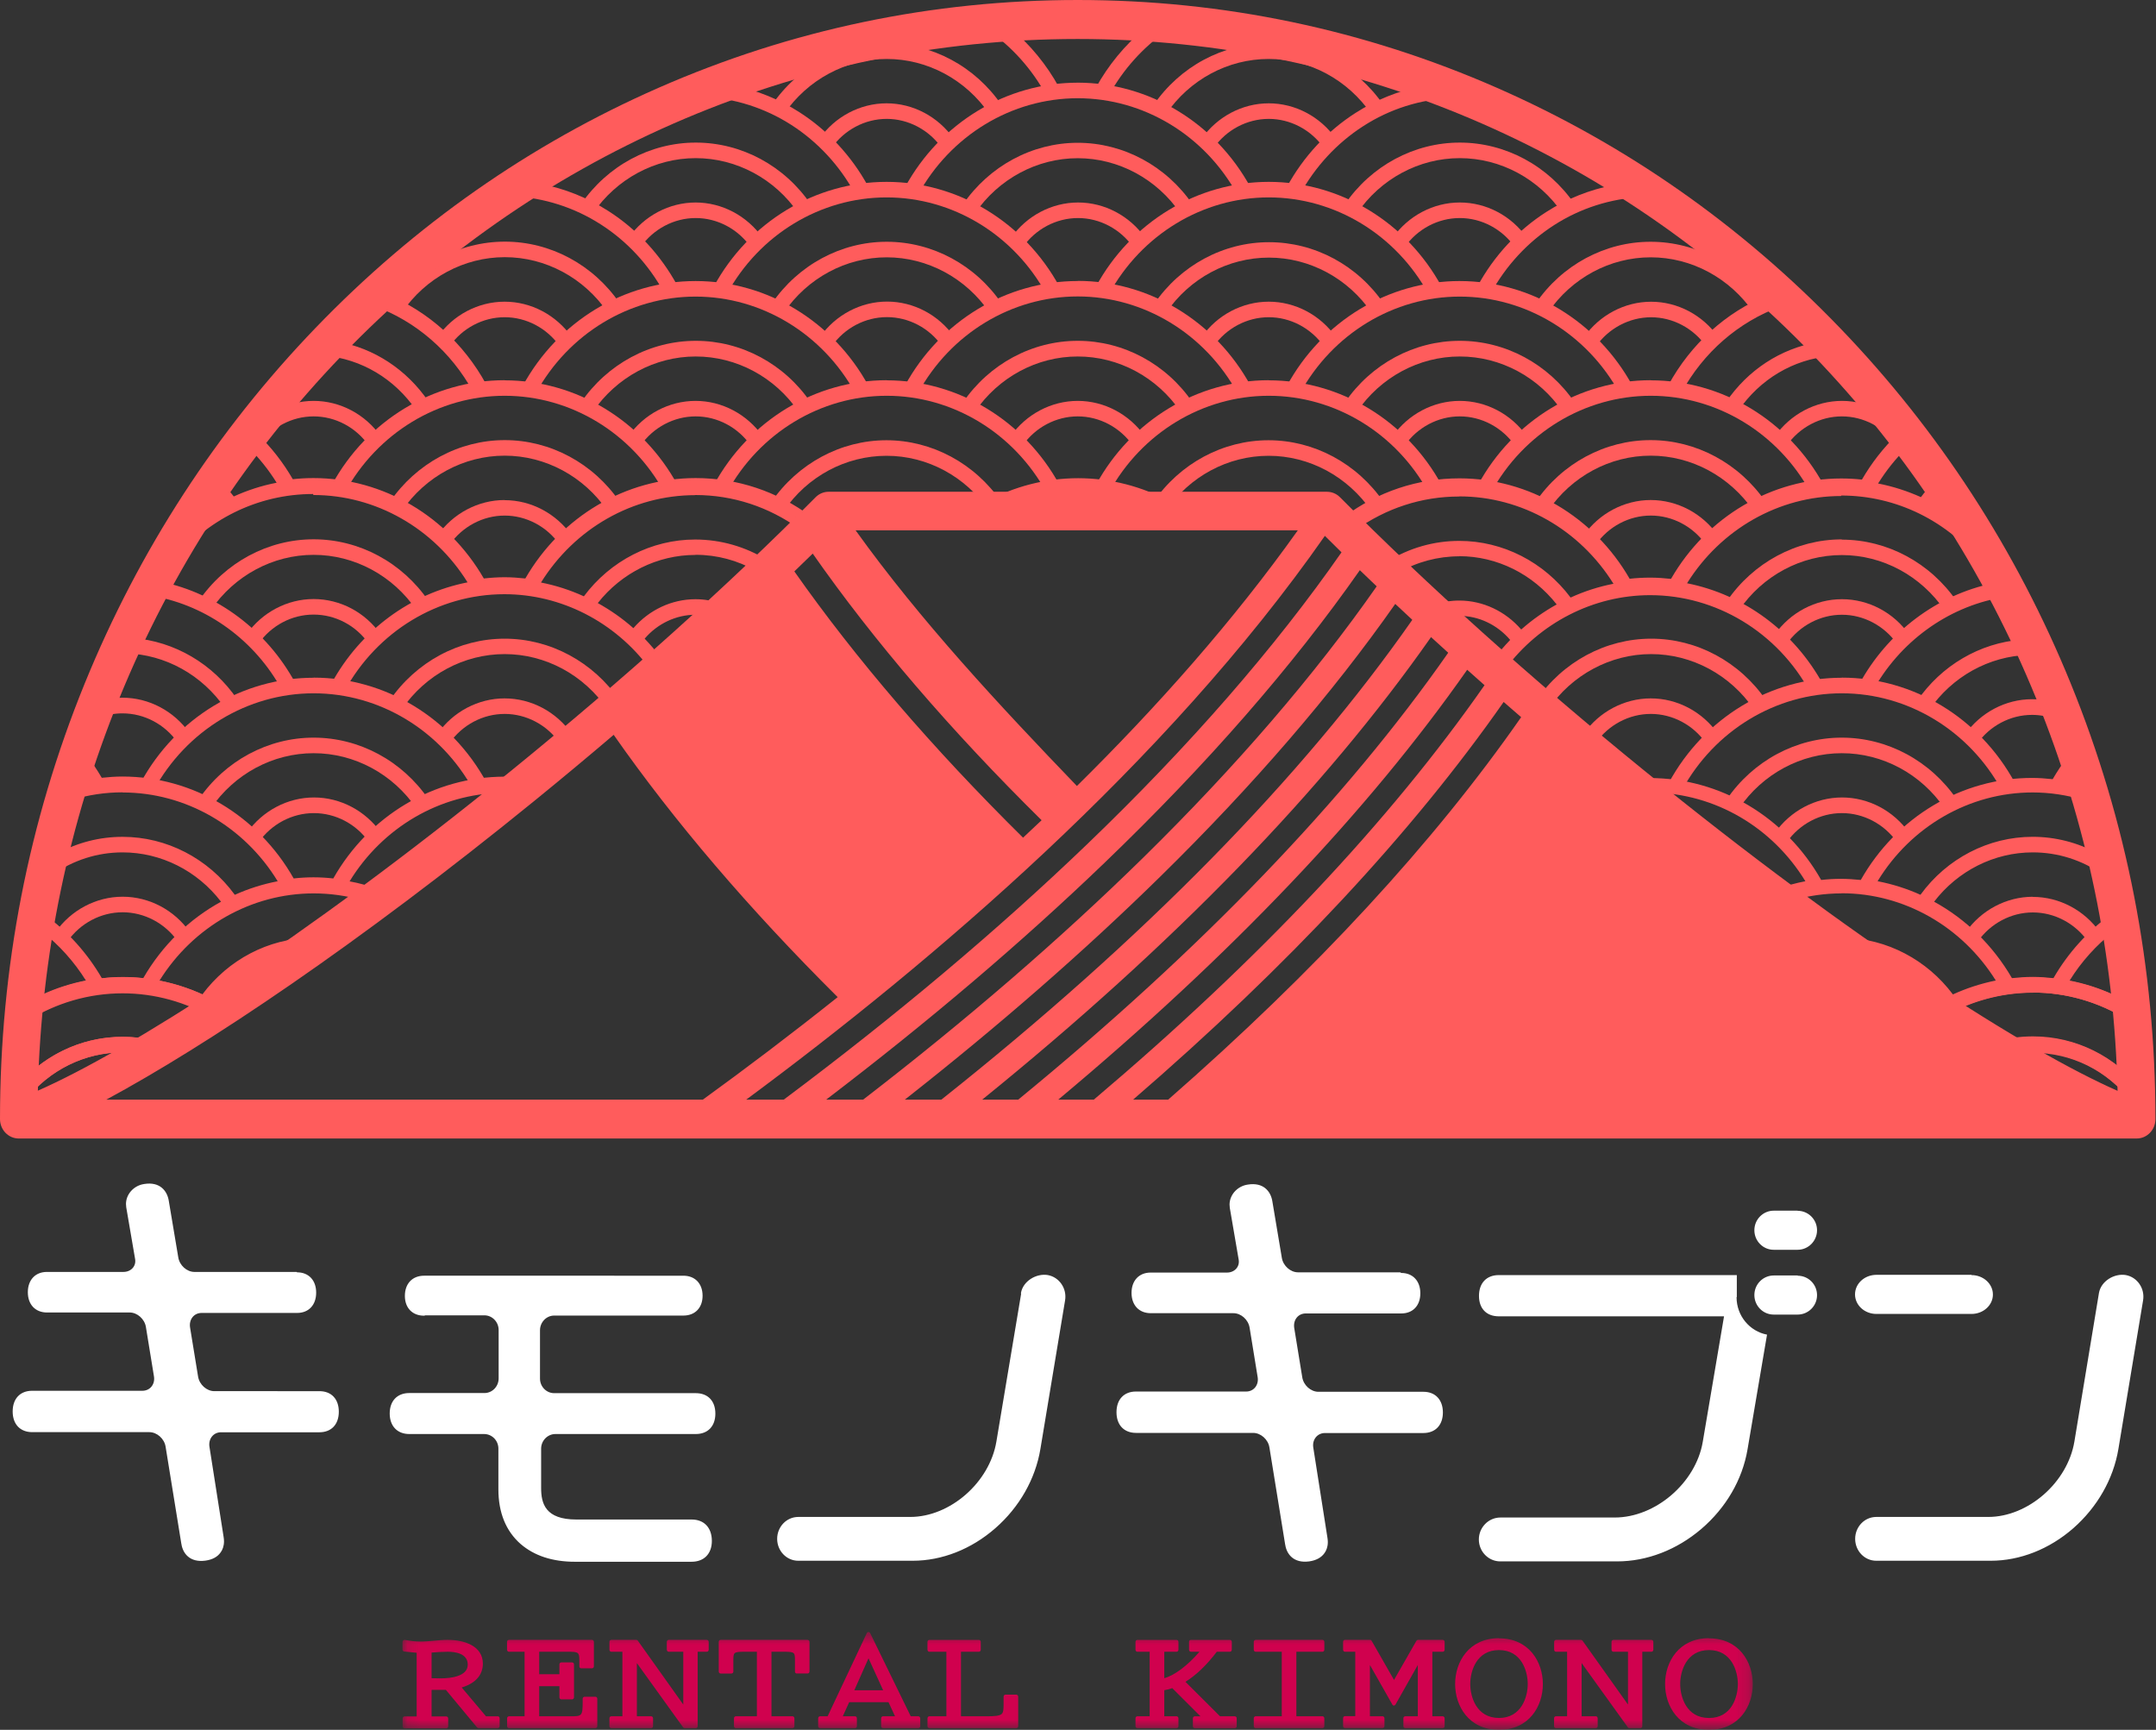 <svg xmlns="http://www.w3.org/2000/svg" width="172" height="138" xmlns:xlink="http://www.w3.org/1999/xlink"><rect width="100%" height="100%" fill="#333333" stroke="none"/><defs><path id="a" d="M.123 8.3h107.71V.496H.123V8.3z"/></defs><g fill="none" fill-rule="evenodd"><g fill="#FF5C5C"><path d="M9.78 79.175c2.2 0 4.374.518 6.345 1.503-1.296.832-2.56 1.62-3.77 2.35-.84-.205-1.705-.314-2.574-.314-2.85 0-5.56 1.116-7.62 3.102.06-1.535.16-3.07.29-4.59 2.23-1.338 4.75-2.05 7.34-2.05m-8.21 1.142l-.25.16-.03.31c-.2 2.19-.32 4.42-.37 6.63l-.04 1.807 1.1-1.405c1.92-2.456 4.76-3.865 7.81-3.865.86 0 1.71.11 2.53.332l.24.064.21-.12c1.56-.93 3.2-1.96 4.9-3.06l.85-.55-.87-.51c-2.38-1.41-5.09-2.16-7.84-2.16-2.9 0-5.74.83-8.21 2.39"/><path d="M9.78 83.954c.313 0 .625.02.935.05C7.26 86.024 4.322 87.52 2.1 88.39l.008-.727c1.916-2.358 4.7-3.71 7.673-3.71M1.05 87.04l-.132.168-.03 2.94.796-.284c2.647-.925 6.475-2.875 11.07-5.64l1.26-.758-1.41-.38c-.92-.247-1.87-.372-2.823-.372-3.4 0-6.58 1.576-8.73 4.326m41.23-25.585l.87.828c2.43-1.985 4.84-4.013 7.17-6.028l-.6-1.054c-3.05 1.25-5.61 3.41-7.43 6.26m79.36-5.2c2.33 2.01 4.74 4.04 7.17 6.03l.87-.83c-1.81-2.85-4.38-5.01-7.43-6.25l-.6 1.06zm40.54 22.92c2.59 0 5.11.71 7.34 2.05.14 1.52.23 3.06.29 4.59-2.06-1.98-4.76-3.1-7.62-3.1-.87 0-1.73.11-2.58.32-1.21-.73-2.47-1.52-3.77-2.35 1.97-.98 4.15-1.5 6.35-1.5m-7.84.92l-.87.52.85.55c1.7 1.1 3.34 2.13 4.89 3.07l.21.13.24-.06c.82-.22 1.67-.33 2.53-.33 3.04 0 5.89 1.41 7.8 3.87l1.1 1.41-.03-1.81c-.04-2.21-.16-4.44-.37-6.63l-.02-.31-.25-.16c-2.47-1.56-5.31-2.38-8.21-2.38-2.75 0-5.46.75-7.84 2.16"/><path d="M168.62 74.315c.232 1.388.438 2.787.603 4.182-.24.266-.465.542-.68.828-1.1-.502-2.252-.868-3.434-1.098.93-1.503 2.13-2.833 3.51-3.912M162.17 68c2 0 3.92.61 5.574 1.76.23 1.048.443 2.122.64 3.202-1.846 1.334-3.412 3.074-4.565 5.072-.55-.06-1.1-.1-1.65-.1-.56 0-1.11.04-1.66.098-1.52-2.622-3.68-4.71-6.21-6.098 1.9-2.474 4.8-3.934 7.86-3.934m4.05-4.18c.41 1.404.79 2.83 1.14 4.26-1.6-.864-3.36-1.323-5.19-1.323-3.52 0-6.84 1.723-8.95 4.625-1.09-.492-2.24-.855-3.42-1.082 2.67-4.384 7.34-7.082 12.37-7.082 1.37 0 2.73.207 4.05.6m-19.29 7.443c4.98 0 9.61 2.65 12.3 6.96-1.18.24-2.33.61-3.42 1.11-2.08-2.77-5.26-4.44-8.65-4.52-1.36-.96-2.75-1.97-4.14-2.99 1.27-.36 2.58-.55 3.9-.55m2.43 5.09c2.08.55 3.97 1.78 5.35 3.53l-.07.03c-1.71-1.11-3.47-2.3-5.28-3.56m16.18-14.74c.08.27.17.53.25.8-.23-.05-.46-.09-.69-.14.14-.22.28-.44.43-.66m-33.63 1.61c4.94.08 9.51 2.75 12.15 7.07-.77.15-1.52.35-2.26.62-3.25-2.42-6.57-5-9.9-7.68m22.97-23.62c.34.5.67 1.01 1 1.52-.48-.34-.98-.65-1.49-.94.16-.19.32-.39.49-.57m-2.76-3.89c.71.94 1.4 1.9 2.06 2.86-.32.34-.62.69-.89 1.06-1.09-.49-2.24-.86-3.42-1.09.64-1.02 1.39-1.97 2.25-2.81m-5.2 3.77c4.42 0 8.55 2.04 11.35 5.6.25.45.51.92.77 1.4-4.47.93-8.41 3.89-10.67 8.04l1.04.61c2.15-3.95 5.96-6.73 10.24-7.5.58 1.1 1.13 2.22 1.66 3.35-3.32.26-6.39 2.05-8.33 4.89l.97.72c1.83-2.67 4.77-4.3 7.92-4.39.54 1.21 1.06 2.43 1.55 3.66-.42-.08-.84-.13-1.27-.13-2.11 0-4.11 1.06-5.36 2.83l.97.74c1.02-1.45 2.66-2.32 4.39-2.32.64 0 1.26.12 1.85.35.37.97.72 1.94 1.05 2.91-.46.6-.88 1.23-1.25 1.87-.55-.06-1.1-.1-1.65-.1-5.61 0-10.82 3.12-13.66 8.14-.52-.05-1.05-.09-1.58-.09s-1.06.03-1.58.09c-2.84-5.02-8.05-8.13-13.66-8.13-.41 0-.83.03-1.26.06-.21-.18-.66-.54-.82-.68-1.79-2.77-4.29-4.88-7.26-6.11l-2.22-1.95c2.77-3.71 7.05-5.91 11.58-5.91 5.27 0 10.16 2.96 12.75 7.73l1.04-.61c-2.32-4.25-6.32-7.17-10.85-8.07 2.69-4.31 7.32-6.96 12.3-6.96m-30.48 9.56c1.56 0 3.04.71 4.07 1.92-.47.49-.91 1-1.32 1.55-1.26-1.12-2.51-2.24-3.73-3.36.32-.06.65-.09.98-.09m0-4.78c3.02 0 5.88 1.43 7.78 3.85-1.01.56-1.96 1.23-2.83 2-1.25-1.45-3.05-2.31-4.94-2.31-.71 0-1.39.12-2.06.35-.94-.87-1.86-1.74-2.77-2.6 1.48-.84 3.13-1.28 4.83-1.28m0-4.78c4.98 0 9.61 2.65 12.3 6.97-1.18.23-2.33.6-3.42 1.1-2.13-2.84-5.41-4.52-8.88-4.52-2.04 0-4.01.57-5.75 1.65-.87-.83-1.73-1.67-2.56-2.49 2.45-1.76 5.3-2.7 8.3-2.7M22.59 76.35c-1.81 1.257-3.578 2.448-5.286 3.56-.02-.01-.042-.02-.062-.032 1.378-1.752 3.263-2.984 5.348-3.527m6.34-4.54c-1.393 1.03-2.78 2.03-4.137 3-3.388.07-6.574 1.74-8.65 4.52-1.096-.5-2.243-.87-3.42-1.1 2.687-4.31 7.322-6.96 12.3-6.96 1.33 0 2.64.19 3.907.55m11.115-8.58c-3.33 2.68-6.65 5.26-9.896 7.68-.74-.26-1.49-.47-2.26-.61 2.64-4.31 7.21-6.99 12.15-7.06M9.78 68c3.06 0 5.955 1.46 7.854 3.935-2.53 1.385-4.69 3.474-6.205 6.096-.55-.06-1.1-.09-1.65-.09-.56 0-1.11.04-1.65.1-1.16-2-2.72-3.74-4.57-5.07.19-1.08.41-2.15.64-3.2C5.85 68.62 7.77 68 9.77 68m-6.43 6.31c1.38 1.08 2.575 2.41 3.512 3.91-1.182.23-2.335.597-3.435 1.1-.214-.287-.44-.563-.68-.83.166-1.394.37-2.794.603-4.18m6.44-11.09c5.025 0 9.697 2.698 12.373 7.083-1.182.227-2.33.59-3.42 1.082-2.12-2.902-5.437-4.626-8.952-4.626-1.82 0-3.59.45-5.18 1.32.35-1.43.73-2.86 1.14-4.27 1.32-.4 2.67-.6 4.05-.6m-3.37-1.6c.15.21.3.43.44.65-.23.04-.46.08-.68.14l.26-.8M55.5 49.04c.33 0 .658.03.98.09-1.218 1.12-2.467 2.24-3.734 3.37-.41-.55-.85-1.06-1.317-1.55 1.02-1.2 2.51-1.91 4.07-1.91m0-4.78c1.69 0 3.35.44 4.82 1.285-.91.866-1.84 1.735-2.78 2.6-.66-.22-1.35-.342-2.06-.342-1.9 0-3.7.86-4.95 2.31-.87-.773-1.83-1.443-2.84-2.002 1.9-2.41 4.76-3.84 7.78-3.84m0-4.78c3 0 5.85.94 8.3 2.7-.84.83-1.69 1.66-2.56 2.49-1.74-1.07-3.71-1.64-5.75-1.64-3.48 0-6.76 1.69-8.88 4.53-1.1-.5-2.24-.87-3.42-1.1 2.69-4.32 7.32-6.97 12.3-6.97M25 39.49c4.98 0 9.613 2.65 12.3 6.967-4.53.89-8.537 3.81-10.855 8.063l1.04.61c2.594-4.766 7.48-7.727 12.75-7.727 4.524 0 8.81 2.2 11.574 5.906l-2.21 1.93c-2.97 1.23-5.48 3.34-7.27 6.11l-.82.67c-.43-.04-.85-.06-1.26-.06-5.61 0-10.82 3.11-13.66 8.12-.53-.06-1.05-.09-1.58-.09s-1.06.03-1.58.09c-2.84-5.02-8.05-8.13-13.66-8.13-.55 0-1.1.04-1.65.1-.38-.65-.8-1.28-1.26-1.87.33-.97.69-1.95 1.05-2.92.6-.23 1.22-.35 1.86-.35 1.73 0 3.37.86 4.4 2.32l.96-.74c-1.25-1.77-3.25-2.83-5.36-2.83-.43 0-.86.04-1.28.12.49-1.23 1.01-2.46 1.55-3.66 3.15.09 6.09 1.72 7.92 4.39l.97-.72c-1.94-2.84-5.01-4.63-8.33-4.89.53-1.12 1.08-2.24 1.66-3.34 4.28.77 8.09 3.54 10.24 7.5l1.04-.61c-2.26-4.15-6.21-7.1-10.67-8.04.26-.48.52-.95.77-1.4 2.79-3.56 6.93-5.6 11.34-5.6m61-37.26c1.75 0 3.52.06 5.29.17-1.55 1.3-2.87 2.9-3.85 4.69l1.04.61c1.12-2.06 2.72-3.84 4.63-5.17 6.92.6 13.73 2.1 20.26 4.44-1.84.38-3.61 1.09-5.21 2.12-2.27 1.45-4.17 3.5-5.48 5.91l1.04.61c1.21-2.23 2.96-4.12 5.06-5.47 2.12-1.37 4.56-2.14 7.07-2.24 4.27 1.69 8.44 3.76 12.39 6.16.18.25.35.51.52.78-1.91.37-3.73 1.09-5.38 2.15-2.27 1.45-4.17 3.5-5.48 5.91l1.04.61c1.21-2.23 2.96-4.12 5.06-5.47 2.1-1.35 4.51-2.12 6.99-2.24 3.53 2.33 6.91 4.96 10.06 7.82-3.35 1.38-6.14 3.9-7.93 7.18l1.04.61c1.75-3.22 4.55-5.65 7.89-6.87.99.92 1.96 1.88 2.91 2.85-2.91.52-5.5 2.21-7.23 4.75l.97.71c1.72-2.52 4.38-4.1 7.32-4.36 1.87 1.99 3.66 4.09 5.34 6.26-1.09 1.06-2.03 2.26-2.8 3.59-.54-.06-1.09-.09-1.65-.09-5.56 0-10.73 3.06-13.58 8.01-.55-.06-1.1-.1-1.65-.1-.55 0-1.1.03-1.65.09-2.85-4.95-8.02-8.01-13.58-8.01-3.33 0-6.5 1.06-9.19 3.06-.38-.39-1.16-1.17-1.16-1.17H103c-.57-.16-1.156-.25-1.75-.25-.593 0-1.18.08-1.75.24h-6.12c-2.26-1.24-4.803-1.89-7.37-1.89s-5.11.65-7.37 1.89H72.5c-.568-.16-1.156-.25-1.75-.25-.592 0-1.18.08-1.75.24h-3.14l-1.167 1.17c-2.694-2-5.86-3.06-9.194-3.06-5.57 0-10.73 3.06-13.59 8.01-.55-.06-1.1-.1-1.66-.1-.56 0-1.11.04-1.65.1-2.86-4.95-8.02-8.01-13.59-8.01-.56 0-1.11.03-1.65.09-.77-1.33-1.71-2.54-2.81-3.6 1.68-2.17 3.47-4.27 5.34-6.26 2.94.27 5.59 1.84 7.31 4.36l.97-.72c-1.74-2.54-4.33-4.23-7.23-4.75.95-.976 1.92-1.93 2.91-2.85 3.34 1.22 6.14 3.642 7.9 6.864l1.04-.61c-1.79-3.28-4.58-5.8-7.93-7.186 3.16-2.86 6.54-5.49 10.07-7.82 2.47.12 4.89.89 6.99 2.24 2.1 1.34 3.85 3.23 5.06 5.46l1.04-.61c-1.32-2.41-3.21-4.46-5.48-5.91-1.65-1.06-3.48-1.79-5.38-2.16.16-.27.34-.53.52-.79 3.96-2.4 8.12-4.476 12.39-6.165 2.5.11 4.94.88 7.07 2.25 2.1 1.35 3.85 3.24 5.06 5.47l1.04-.61c-1.31-2.39-3.21-4.44-5.48-5.89-1.59-1.02-3.36-1.73-5.2-2.11 6.53-2.33 13.34-3.83 20.26-4.43 1.9 1.32 3.5 3.1 4.63 5.17l1.04-.6c-.98-1.8-2.3-3.397-3.84-4.7 1.76-.115 3.54-.173 5.29-.173M19.82 35.7c.86.84 1.61 1.782 2.25 2.81-1.19.23-2.33.6-3.42 1.096-.28-.37-.58-.726-.89-1.06.66-.96 1.35-1.915 2.06-2.854m-2.76 3.89c.17.187.33.38.48.577-.51.285-1.01.6-1.49.942.33-.516.66-1.02 1-1.52M79.18 1.21l-.003-.002-1.95.166s.037.024.038.026c-6.082.65-12.07 1.97-17.852 3.94l.026-.04-1.86.68v.01c-.56.21-1.11.42-1.66.63h-.01l-.11.05c-4.41 1.73-8.72 3.87-12.8 6.36l-.11.07c-.76.47-1.52.95-2.27 1.44h-.01l-1.79 1.17h.04c-3.25 2.25-6.37 4.74-9.29 7.43h-.01l-1.03.96v.01c-1.07 1.02-2.12 2.07-3.14 3.13l-1.1 1.16.02.01c-1.63 1.77-3.2 3.63-4.68 5.54l-.01-.01-.74.97.01.01c-.7.93-1.38 1.87-2.04 2.83l-.01-.01-.7 1.02.01.01c-.64.96-1.27 1.93-1.88 2.91l-.02-.03-.44.76-.22.37c-.32.55-.64 1.09-.94 1.62v.01l-.02.04c-.33.6-.68 1.22-1.02 1.86L11 47.47l.02.007c-.6 1.16-1.18 2.33-1.73 3.515l-.16.35-.415.9h.01C8.11 53.6 7.54 54.99 7 56.38L6.38 58l.02-.01c-.147.39-.28.78-.42 1.17l-.01-.01-.46 1.36v.01c-.26.787-.516 1.57-.75 2.36l-.43 1.44.01-.008c-.45 1.57-.855 3.168-1.215 4.758h-.007l-.4 1.81.02-.01c-.096.47-.186.94-.275 1.41l-.01-.004-.233 1.33.01.007c-.22 1.27-.41 2.55-.57 3.83l-.017-.02-.18 1.575V79c-.07.62-.14 1.246-.192 1.86l-.11 1.236 1.02-.648c2.29-1.44 4.92-2.204 7.6-2.204 2.54 0 5.05.69 7.25 1.993l.31.185.3-.197c2.41-1.57 4.94-3.29 7.53-5.12l1.76-1.246h-.01c1.13-.82 2.27-1.65 3.42-2.5l1.18-.88c3.41-2.56 6.9-5.28 10.38-8.11l.28-.22 1.09-.89h-.02l.04-.06c1.67-2.64 4.05-4.64 6.87-5.78l.09-.04 2.3-2.02v.01l.49-.44.42-.37v-.02c1.48-1.32 2.94-2.63 4.36-3.93l1-.93h-.01c.87-.81 1.73-1.61 2.57-2.41l.91-.86h-.01c.85-.81 1.69-1.63 2.5-2.43h.01l.37-.36.51-.5.68-.68h2.81l.08-.03c.49-.15 1-.23 1.51-.23s1.02.07 1.51.22l.08.02h6.57l.14-.07c2.12-1.19 4.52-1.82 6.95-1.82 2.42 0 4.82.63 6.94 1.82l.13.07h6.57l.08-.03c.49-.15 1-.22 1.51-.22s1.02.07 1.51.22l.08.02h2.81l.68.68.5.5.37.37c.82.81 1.65 1.62 2.5 2.43l.91.87c.84.8 1.7 1.6 2.57 2.41l1 .93c1.42 1.3 2.88 2.62 4.36 3.93l.42.37.49.43c.67.58 2.31 2.02 2.31 2.02l.09.04c2.82 1.15 5.2 3.15 6.87 5.78l.04.06h-.02l1.18.96.19.15c3.49 2.83 6.98 5.55 10.38 8.1l1.17.87c1.15.85 2.29 1.69 3.42 2.5H145l1.757 1.25h.005c2.59 1.83 5.12 3.55 7.526 5.11l.3.19.31-.18c2.2-1.307 4.71-2 7.254-2 2.68 0 5.305.76 7.59 2.2l1.016.64-.114-1.23c-.06-.62-.126-1.243-.195-1.86v-.005l-.18-1.575-.02.02c-.17-1.28-.35-2.56-.57-3.83v-.01l-.24-1.32-.01.01c-.09-.47-.18-.94-.28-1.41l.02.02-.41-1.81c-.36-1.59-.77-3.182-1.22-4.76l.01.006-.43-1.44h-.01c-.24-.79-.49-1.572-.75-2.36l-.46-1.36-.01.01-.42-1.163.02.01-.62-1.61h-.01c-.54-1.39-1.12-2.78-1.73-4.15h.01l-.42-.91-.16-.345h-.01c-.55-1.18-1.13-2.36-1.73-3.52h.01l-.62-1.16c-.34-.64-.69-1.27-1.02-1.86l-.02-.04h-.01c-.37-.65-.76-1.32-1.16-1.99l-.45-.74-.01.01c-.61-.98-1.24-1.956-1.88-2.91h.01l-.7-1.02h-.01c-.66-.95-1.34-1.89-2.04-2.82l-.74-.97h-.01c-1.48-1.91-3.05-3.77-4.68-5.545l.02-.01-1.11-1.17c-1.02-1.067-2.07-2.116-3.14-3.13h.01l-1.04-.957h-.01c-2.92-2.69-6.04-5.18-9.29-7.43h.04l-1.79-1.18c-.75-.49-1.51-.97-2.27-1.436v-.01l-.1-.06c-4.09-2.49-8.39-4.63-12.81-6.37l-.11-.04c-.54-.21-1.1-.42-1.66-.625l-1.85-.676.02.04c-5.78-1.97-11.77-3.29-17.85-3.93l.03-.02-1.95-.17v.01c-2.26-.18-4.55-.28-6.8-.28-2.26 0-4.54.1-6.8.29"/><path d="M9.78 71.537c-2.11 0-4.112 1.06-5.358 2.83l.964.733c1.022-1.453 2.665-2.322 4.395-2.322 1.73 0 3.38.87 4.4 2.322l.97-.73c-1.24-1.774-3.25-2.833-5.36-2.833m9.88-5.08l.97.73c1.02-1.453 2.67-2.32 4.4-2.32s3.38.867 4.4 2.322l.97-.74c-1.25-1.77-3.25-2.83-5.36-2.83-2.11 0-4.11 1.06-5.36 2.83"/><path d="M15.847 63.776l.975.717c1.882-2.76 4.947-4.406 8.198-4.406 3.252 0 6.317 1.647 8.2 4.406l.973-.717c-2.105-3.087-5.534-4.93-9.173-4.93-3.638 0-7.067 1.843-9.173 4.93m24.413-8.062c-2.11 0-4.113 1.058-5.36 2.83l.965.733c1.022-1.454 2.665-2.323 4.395-2.323 1.73 0 3.372.87 4.394 2.323l.965-.732c-1.25-1.773-3.25-2.83-5.36-2.83"/><path d="M31.087 55.864l.975.717c1.882-2.75 4.947-4.4 8.198-4.4 3.25 0 6.316 1.65 8.198 4.41l.975-.71c-2.106-3.08-5.535-4.93-9.173-4.93s-7.067 1.85-9.173 4.93"/><path d="M25.02 54.068c-5.697 0-10.982 3.202-13.79 8.357l1.038.61c2.598-4.766 7.485-7.726 12.752-7.726 5.268 0 10.154 2.96 12.752 7.72l1.04-.61c-2.81-5.16-8.094-8.36-13.792-8.36m-5.36-3.44l.966.73c1.022-1.46 2.664-2.32 4.394-2.32s3.373.86 4.395 2.32l.965-.73c-1.247-1.78-3.25-2.83-5.36-2.83-2.11 0-4.113 1.06-5.36 2.83"/><path d="M15.847 47.953l.975.717c1.882-2.76 4.947-4.407 8.198-4.407 3.252 0 6.317 1.647 8.2 4.407l.973-.717c-2.105-3.087-5.534-4.93-9.173-4.93-3.638 0-7.067 1.843-9.173 4.93m125.73-13.143l.964.73c1.03-1.454 2.67-2.322 4.4-2.322s3.37.868 4.4 2.323l.97-.73c-1.24-1.77-3.25-2.83-5.36-2.83-2.11 0-4.11 1.06-5.36 2.83m-15.24-7.91l.97.73c1.02-1.45 2.67-2.32 4.4-2.32s3.37.87 4.39 2.32l.97-.73c-1.24-1.77-3.25-2.83-5.36-2.83-2.11 0-4.11 1.06-5.36 2.83"/><path d="M122.524 24.217l.975.717c1.88-2.76 4.94-4.406 8.19-4.406 3.25 0 6.31 1.647 8.2 4.406l.97-.717c-2.11-3.087-5.54-4.93-9.18-4.93s-7.07 1.843-9.17 4.93"/><path d="M116.457 22.42c-5.698 0-10.982 3.203-13.792 8.358l1.04.61c2.598-4.766 7.484-7.727 12.752-7.727 5.268 0 10.155 2.97 12.752 7.73l1.03-.61c-2.81-5.15-8.1-8.36-13.79-8.36"/><path d="M107.284 32.128l.974.718c1.883-2.76 4.948-4.407 8.2-4.407 3.25 0 6.314 1.64 8.197 4.4l.975-.72c-2.106-3.09-5.535-4.93-9.173-4.93-3.637 0-7.067 1.84-9.173 4.93m-21.306-9.7c-5.698 0-10.982 3.2-13.79 8.35l1.038.61c2.598-4.77 7.484-7.73 12.752-7.73 5.268 0 10.154 2.97 12.752 7.73l1.04-.61c-2.81-5.15-8.094-8.36-13.792-8.36"/><path d="M76.805 32.128l.975.718c1.882-2.76 4.947-4.407 8.198-4.407 3.252 0 6.316 1.64 8.198 4.4l.975-.72c-2.1-3.09-5.53-4.93-9.17-4.93-3.64 0-7.06 1.84-9.17 4.93m-11.42-5.23l.97.73c1.02-1.46 2.67-2.32 4.4-2.32 1.73 0 3.37.86 4.4 2.32l.97-.73c-1.24-1.77-3.25-2.83-5.36-2.83-2.11 0-4.11 1.06-5.36 2.83"/><path d="M61.565 24.217l.975.717c1.883-2.76 4.948-4.406 8.198-4.406 3.252 0 6.317 1.647 8.2 4.406l.973-.717c-2.1-3.087-5.53-4.93-9.17-4.93-3.64 0-7.06 1.843-9.17 4.93m19.06-5.232l.97.732c1.02-1.454 2.67-2.322 4.4-2.322 1.73 0 3.37.868 4.4 2.322l.97-.73c-1.25-1.774-3.25-2.833-5.36-2.833-2.11 0-4.11 1.06-5.36 2.83"/><path d="M76.805 16.305l.975.716c1.882-2.75 4.947-4.4 8.198-4.4 3.25 0 6.316 1.65 8.198 4.41l.975-.71c-2.1-3.08-5.53-4.93-9.17-4.93-3.64 0-7.06 1.85-9.17 4.93m15.24 7.91l.98.72c1.88-2.76 4.95-4.4 8.2-4.4 3.25 0 6.32 1.65 8.2 4.41l.98-.71c-2.1-3.09-5.53-4.93-9.17-4.93s-7.06 1.84-9.17 4.93"/><path d="M95.858 26.897l.965.73c1.022-1.453 2.665-2.32 4.395-2.32 1.73 0 3.372.867 4.394 2.32l.965-.73c-1.246-1.772-3.25-2.83-5.36-2.83-2.11 0-4.113 1.058-5.36 2.83m20.6-10.743c-2.11 0-4.113 1.06-5.36 2.83l.966.733c1.02-1.455 2.664-2.322 4.394-2.322s3.373.867 4.394 2.322l.97-.73c-1.24-1.774-3.25-2.833-5.36-2.833"/><path d="M107.284 16.304l.974.718c1.883-2.76 4.948-4.406 8.2-4.406 3.25 0 6.315 1.647 8.197 4.406l.975-.717c-2.106-3.087-5.535-4.93-9.173-4.93-3.637 0-7.067 1.843-9.173 4.93"/><path d="M87.426 22.866l1.04.61c2.597-4.766 7.484-7.728 12.752-7.728 5.268 0 10.154 2.962 12.75 7.73l1.04-.612c-2.808-5.155-8.093-8.358-13.79-8.358-5.698 0-10.983 3.203-13.792 8.358m8.432-11.792l.965.73c1.022-1.453 2.665-2.32 4.395-2.32 1.73 0 3.372.867 4.394 2.32l.965-.73c-1.246-1.773-3.25-2.832-5.36-2.832-2.11 0-4.113 1.06-5.36 2.832"/><path d="M92.044 8.393l.975.717c1.88-2.76 4.94-4.406 8.19-4.406 3.25 0 6.31 1.647 8.2 4.406l.97-.717c-2.11-3.087-5.54-4.93-9.18-4.93s-7.07 1.843-9.18 4.93"/><path d="M85.978 6.596c-5.698 0-10.982 3.203-13.79 8.358l1.038.61c2.598-4.766 7.484-7.727 12.752-7.727 5.268 0 10.154 2.96 12.752 7.728l1.04-.61c-2.81-5.156-8.094-8.36-13.792-8.36"/><path d="M70.74 3.463c-3.64 0-7.07 1.843-9.174 4.93l.974.717c1.883-2.76 4.947-4.406 8.2-4.406 3.25 0 6.315 1.647 8.197 4.406l.975-.717c-2.106-3.087-5.535-4.93-9.173-4.93"/><path d="M65.38 11.074l.964.73c1.022-1.453 2.665-2.32 4.395-2.32 1.72 0 3.37.867 4.39 2.32l.96-.73c-1.25-1.774-3.25-2.832-5.36-2.832-2.11 0-4.12 1.06-5.36 2.832m-8.43 11.792l1.04.61c2.59-4.766 7.48-7.728 12.75-7.728s10.15 2.962 12.75 7.73l1.04-.612c-2.81-5.155-8.1-8.358-13.79-8.358-5.7 0-10.99 3.203-13.79 8.358"/><path d="M46.326 16.304l.975.718c1.89-2.76 4.95-4.406 8.2-4.406 3.25 0 6.32 1.647 8.2 4.406l.98-.717c-2.1-3.087-5.53-4.93-9.17-4.93-3.64 0-7.06 1.843-9.17 4.93"/><path d="M55.5 16.154c-2.11 0-4.114 1.06-5.36 2.83l.965.733c1.022-1.455 2.665-2.322 4.394-2.322 1.73 0 3.37.867 4.39 2.322l.96-.73c-1.25-1.774-3.25-2.833-5.36-2.833M41.7 30.778l1.04.61c2.598-4.766 7.484-7.727 12.75-7.727 5.27 0 10.156 2.97 12.754 7.73l1.04-.61c-2.81-5.15-8.093-8.36-13.79-8.36-5.698 0-10.983 3.21-13.79 8.36"/><path d="M46.326 32.128l.975.718c1.89-2.76 4.95-4.407 8.2-4.407 3.25 0 6.32 1.64 8.2 4.4l.98-.72c-2.1-3.09-5.53-4.93-9.17-4.93-3.64 0-7.06 1.84-9.17 4.93M31.1 24.21l.974.712c1.884-2.76 4.95-4.406 8.2-4.406 3.25 0 6.317 1.647 8.2 4.406l.973-.715c-2.104-3.087-5.533-4.93-9.17-4.93-3.64 0-7.068 1.843-9.173 4.93"/><path d="M34.9 26.897l.965.73c1.022-1.453 2.665-2.32 4.395-2.32 1.73 0 3.372.867 4.394 2.32l.965-.73c-1.25-1.772-3.25-2.83-5.36-2.83-2.11 0-4.12 1.058-5.36 2.83M19.66 34.81l.966.73c1.022-1.454 2.664-2.322 4.394-2.322s3.373.868 4.395 2.323l.965-.73c-1.247-1.77-3.25-2.83-5.36-2.83-2.11 0-4.113 1.06-5.36 2.83m20.6 5.08c-2.11 0-4.113 1.06-5.36 2.83l.965.74c1.022-1.46 2.665-2.33 4.395-2.33 1.73 0 3.372.87 4.394 2.33l.965-.73c-1.25-1.77-3.25-2.83-5.36-2.83"/><path d="M31.087 40.04l.974.717c1.89-2.76 4.95-4.406 8.2-4.406 3.25 0 6.32 1.65 8.2 4.41l.98-.72c-2.1-3.08-5.53-4.93-9.17-4.93-3.64 0-7.06 1.85-9.17 4.93"/><path d="M40.26 30.332c-5.698 0-10.983 3.203-13.792 8.358l1.04.61c2.598-4.766 7.484-7.727 12.752-7.727 5.268 0 10.154 2.96 12.752 7.728l1.04-.61c-2.81-5.15-8.095-8.35-13.792-8.35"/><path d="M50.14 34.81l.964.73c1.022-1.454 2.665-2.322 4.395-2.322 1.73 0 3.37.868 4.39 2.323l.96-.73c-1.25-1.77-3.25-2.83-5.36-2.83-2.11 0-4.12 1.06-5.36 2.83m11.43 5.23l.97.72c1.88-2.76 4.94-4.4 8.2-4.4 3.25 0 6.31 1.65 8.19 4.41l.97-.72c-2.11-3.08-5.54-4.93-9.17-4.93-3.64 0-7.07 1.85-9.18 4.93"/><path d="M70.74 30.332c-5.7 0-10.984 3.203-13.793 8.358l1.04.61c2.598-4.766 7.483-7.727 12.752-7.727 5.26 0 10.15 2.96 12.75 7.728l1.04-.61c-2.81-5.15-8.1-8.35-13.79-8.35"/><path d="M80.62 34.81l.964.73c1.02-1.454 2.665-2.322 4.394-2.322 1.73 0 3.372.868 4.395 2.323l.965-.73c-1.247-1.77-3.25-2.83-5.36-2.83-2.11 0-4.113 1.06-5.36 2.83m11.427 5.23l.974.72c1.88-2.76 4.94-4.4 8.19-4.4 3.25 0 6.31 1.65 8.2 4.41l.97-.72c-2.11-3.08-5.54-4.93-9.18-4.93s-7.07 1.85-9.18 4.93"/><path d="M101.218 30.332c-5.698 0-10.982 3.203-13.792 8.358l1.04.61c2.598-4.766 7.484-7.727 12.752-7.727 5.268 0 10.154 2.96 12.75 7.728l1.04-.61c-2.808-5.15-8.093-8.35-13.79-8.35"/><path d="M111.097 34.81l.965.73c1.022-1.454 2.665-2.322 4.395-2.322 1.73 0 3.372.868 4.395 2.323l.965-.73c-1.247-1.77-3.25-2.83-5.36-2.83-2.11 0-4.114 1.06-5.36 2.83"/><path d="M131.696 30.332c-5.697 0-10.982 3.203-13.79 8.358l1.04.61c2.596-4.766 7.483-7.727 12.75-7.727 5.268 0 10.155 2.96 12.752 7.728l1.04-.61c-2.81-5.15-8.095-8.35-13.792-8.35"/><path d="M122.524 40.04l.975.717c1.88-2.76 4.94-4.406 8.19-4.406s6.31 1.65 8.2 4.41l.97-.72c-2.11-3.08-5.54-4.93-9.18-4.93s-7.07 1.85-9.17 4.93"/><path d="M131.696 39.89c-2.11 0-4.113 1.058-5.36 2.83l.966.733c1.022-1.455 2.664-2.323 4.394-2.323s3.372.868 4.394 2.323l.966-.732c-1.247-1.77-3.25-2.83-5.36-2.83m30.48 31.65c-2.11 0-4.114 1.06-5.36 2.83l.964.74c1.022-1.45 2.666-2.32 4.395-2.32 1.73 0 3.372.87 4.395 2.32l.964-.73c-1.245-1.77-3.25-2.83-5.36-2.83m-15.238-28.52c-3.64 0-7.068 1.85-9.173 4.93l.974.72c1.883-2.76 4.947-4.4 8.2-4.4 3.25 0 6.315 1.65 8.197 4.41l.975-.71c-2.11-3.08-5.54-4.93-9.18-4.93"/><path d="M146.936 47.802c-2.11 0-4.113 1.058-5.36 2.83l.965.732c1.03-1.454 2.67-2.322 4.4-2.322s3.37.868 4.4 2.322l.97-.73c-1.24-1.774-3.25-2.832-5.36-2.832m-24.41 8.062l.98.717c1.88-2.75 4.95-4.4 8.2-4.4 3.25 0 6.32 1.65 8.2 4.41l.98-.71c-2.1-3.08-5.53-4.93-9.17-4.93s-7.07 1.85-9.17 4.93"/><path d="M131.696 55.714c-2.11 0-4.113 1.058-5.36 2.83l.966.733c1.022-1.454 2.664-2.323 4.394-2.323s3.372.87 4.394 2.323l.966-.732c-1.247-1.773-3.25-2.83-5.36-2.83m9.88 10.742l.965.73c1.03-1.453 2.67-2.32 4.4-2.32s3.37.867 4.4 2.322l.97-.74c-1.24-1.77-3.25-2.83-5.36-2.83-2.11 0-4.11 1.06-5.36 2.83"/><path d="M137.763 63.776l.974.717c1.883-2.76 4.947-4.406 8.2-4.406 3.25 0 6.315 1.647 8.197 4.406l.975-.717c-2.11-3.087-5.54-4.93-9.18-4.93-3.64 0-7.07 1.843-9.18 4.93"/><path d="M146.935 54.068c-5.697 0-10.982 3.202-13.79 8.357l1.038.61c2.6-4.766 7.485-7.726 12.752-7.726 5.268 0 10.155 2.96 12.752 7.72l1.04-.61c-2.81-5.16-8.094-8.36-13.792-8.36m15.24 29.88c2.974 0 5.758 1.35 7.673 3.71 0 .15.003.36.008.72-2.223-.87-5.16-2.37-8.615-4.39.32-.03.63-.05.94-.05m-2.82-.87l-1.41.38 1.26.76c4.6 2.76 8.42 4.71 11.07 5.64l.8.28-.03-2.95-.13-.16c-2.14-2.75-5.33-4.33-8.73-4.33-.95 0-1.9.12-2.82.37M85.99 39.47c1.432 0 2.857.224 4.223.65h-8.45c1.365-.426 2.79-.65 4.223-.65m-7.513.725l-2.08 1.17h19.18L93.49 40.2c-2.3-1.287-4.898-1.967-7.518-1.967s-5.218.68-7.512 1.965m-9.57-.052l.165 1.217h3.356l.17-1.216c-.6-.177-1.22-.27-1.84-.27-.63 0-1.25.093-1.85.27m30.48 0l.17 1.216h3.36l.17-1.215c-.6-.176-1.22-.27-1.84-.27-.62 0-1.24.094-1.84.27"/><path d="M9.508 55.733c4.18-10.262 10.164-19.478 17.786-27.392 7.622-7.91 16.498-14.12 26.38-18.46 10.23-4.49 21.1-6.77 32.304-6.77s22.073 2.28 32.304 6.77c9.882 4.34 18.757 10.56 26.38 18.47 7.622 7.92 13.606 17.13 17.786 27.39 4.044 9.93 6.22 20.44 6.487 31.28-7.21-3.17-20.962-11.88-37.825-25.6-8.89-7.23-17.264-14.75-24.216-21.76-.28-.28-.65-.43-1.04-.43H66.1c-.387 0-.76.16-1.038.44-6.952 7.01-15.326 14.53-24.216 21.76C23.983 75.13 10.23 83.83 3.02 87.01c.268-10.83 2.443-21.34 6.488-31.27zm80.887 31.992C102.75 77.063 112.68 66.41 119.957 56c.463.405.93.81 1.397 1.213-6.947 9.983-16.41 20.237-28.16 30.512h-2.8zm-5.97 0c13.775-11.51 24.733-23.027 32.623-34.293.458.41.92.82 1.384 1.23-7.548 10.826-18.024 21.937-31.17 33.063h-2.837zm-6.068 0c15.27-12.363 27.3-24.757 35.807-36.9.454.416.912.83 1.372 1.248-8.16 11.688-19.688 23.67-34.305 35.652h-2.87zm-6.173 0c7.484-5.878 14.333-11.857 20.396-17.81 7.44-7.304 13.732-14.61 18.73-21.737.45.422.902.845 1.36 1.27-8.778 12.57-21.405 25.436-37.57 38.277h-2.916zm-6.276 0C74.05 81.522 81.5 75.188 88.088 68.86c8.18-7.858 15.033-15.712 20.397-23.373.444.43.892.86 1.344 1.29-4.95 7.084-11.21 14.355-18.62 21.637-6.58 6.457-14.09 12.95-22.35 19.31H65.9zm-6.378 0c14.73-10.896 33.464-26.803 46.165-44.977.437.436.88.874 1.327 1.314-5.31 7.616-12.127 15.442-20.286 23.28-7.124 6.843-15.265 13.696-24.212 20.383H59.53zm44.007-45.418C98.4 49.532 92.307 56.39 85.913 62.704c-6.24-6.49-12.488-13.195-17.656-20.397h35.28zM64.834 44.16c4.87 6.968 11 14.11 18.262 21.274-.493.468-.985.933-1.48 1.393-7.23-7.144-13.353-14.274-18.245-21.243.5-.477.99-.952 1.47-1.425zM8.48 87.724c7.967-4.295 20.05-12.362 34.208-23.88 2.124-1.728 4.217-3.472 6.27-5.222 4.81 6.88 10.79 13.883 17.87 20.926-3.75 2.99-7.378 5.727-10.754 8.175H8.48zm156.718-33.2c-4.33-10.63-10.53-20.18-18.425-28.377-7.895-8.198-17.09-14.635-27.328-19.132C108.845 2.36 97.585 0 85.978 0 74.372 0 63.112 2.36 52.51 7.016 42.273 11.513 33.08 17.95 25.184 26.148 17.288 34.346 11.09 43.894 6.758 54.525 2.273 65.532 0 77.225 0 89.275c0 .856.668 1.55 1.494 1.55h168.968c.825 0 1.493-.694 1.493-1.55 0-12.05-2.273-23.743-6.757-34.75z"/></g><g transform="translate(32 129.7)"><mask id="b" fill="#fff"><use xlink:href="#a"/></mask><path fill="#D0014E" d="M104.333 7.353c-1.81 0-2.292-1.703-2.292-2.71 0-1.005.49-2.707 2.3-2.707 1.81 0 2.3 1.702 2.3 2.708 0 1.006-.48 2.71-2.29 2.71zm0-6.365c-2.403 0-3.498 1.895-3.498 3.656 0 1.76 1.095 3.657 3.498 3.657 2.405 0 3.5-1.89 3.5-3.65S106.738 1 104.333 1zm-4.563.134h-3.057c-.082 0-.15.072-.15.16v.628c0 .09.068.16.15.16h1.163v4.212L94.25 1.186c-.028-.04-.072-.064-.118-.064h-1.996c-.083 0-.15.072-.15.16v.628c0 .09.067.16.15.16h.883v5.148h-.89c-.09 0-.15.073-.15.16v.628c0 .09.06.16.15.16h3.18c.08 0 .15-.07.15-.16V7.38c0-.09-.07-.162-.15-.162h-1.13V2.974l3.69 5.13c.02.04.07.062.11.062h.89c.08 0 .15-.07.15-.16V2.07h.73c.08 0 .15-.07.15-.16v-.627c0-.09-.07-.16-.15-.16zm-12.184 6.23c-1.81 0-2.293-1.702-2.293-2.708 0-1.006.483-2.708 2.293-2.708s2.293 1.702 2.293 2.708c0 1.006-.49 2.71-2.3 2.71zm0-6.364c-2.405 0-3.5 1.895-3.5 3.656 0 1.76 1.095 3.657 3.5 3.657 2.404 0 3.5-1.89 3.5-3.65S89.99 1 87.586 1zm-4.466.134h-1.997c-.05 0-.1.03-.127.077l-1.784 3.12-1.785-3.12c-.027-.05-.075-.08-.128-.08h-2c-.09 0-.15.07-.15.16v.63c0 .09.06.16.15.16h.82v5.14h-.82c-.09 0-.15.07-.15.16V8c0 .09.06.16.15.16h3c.08 0 .15-.07.15-.16v-.62c0-.09-.07-.162-.15-.162h-1.01v-4.09l1.79 3.156c.02.05.07.078.12.078.05 0 .1-.03.13-.078l1.78-3.156v4.09h-1c-.09 0-.15.073-.15.16v.628c0 .09.06.16.15.16h2.99c.08 0 .15-.07.15-.16V7.38c0-.09-.07-.162-.15-.162h-.83V2.07h.83c.08 0 .15-.07.15-.16v-.627c0-.09-.07-.16-.15-.16zm-9.617 0h-5.33c-.084 0-.15.072-.15.16v.628c0 .09.066.16.15.16h2.083v5.148h-2.084c-.083 0-.15.073-.15.16v.628c0 .09.067.16.15.16h5.33c.084 0 .15-.07.15-.16V7.38c0-.09-.066-.162-.15-.162H71.42V2.07h2.083c.083 0 .15-.07.15-.16v-.627c0-.09-.067-.16-.15-.16zM66.51 7.218h-1.18L62.572 4.47c.876-.552 1.677-1.32 2.502-2.4h1.046c.083 0 .15-.07.15-.16v-.627c0-.09-.067-.16-.15-.16h-3.112c-.083 0-.15.07-.15.16v.627c0 .09.067.16.15.16h.682c-.925 1.088-2.02 1.91-2.807 2.105V2.07h.98c.083 0 .15-.07.15-.16v-.627c0-.09-.067-.16-.15-.16h-3.126c-.083 0-.15.07-.15.16v.627c0 .09.067.16.15.16h.98v5.148h-.98c-.083 0-.15.073-.15.16v.628c0 .09.067.16.15.16h3.126c.083 0 .15-.07.15-.16V7.38c0-.09-.067-.162-.15-.162h-.98v-2.08c.23-.036.444-.09.635-.167.108.11 1.823 1.82 2.255 2.25h-.458c-.082 0-.15.08-.15.16v.63c0 .09.068.16.15.16h3.196c.09 0 .15-.07.15-.16v-.63c0-.09-.06-.16-.15-.16zM49.08 5.492h-.866c-.083 0-.15.072-.15.16v.494c0 .455-.007.734-.134.87-.156.17-.58.202-1.21.202h-2.055V2.07h1.427c.083 0 .15-.07.15-.16v-.627c0-.09-.067-.16-.15-.16h-3.95c-.082 0-.15.07-.15.16v.627c0 .09.068.16.15.16H43.5v5.148h-1.357c-.083 0-.15.073-.15.16v.628c0 .09.067.16.15.16h6.936c.08 0 .15-.07.15-.16V5.653c0-.09-.07-.16-.15-.16zm-12.926-.347l1.134-2.553 1.168 2.553h-2.302zm5.11 2.073h-.608L37.418.58c-.026-.053-.077-.085-.134-.085-.056 0-.107.034-.132.087l-3.127 6.636h-.605c-.083 0-.15.073-.15.16v.628c0 .09.067.16.15.16h2.79c.083 0 .15-.07.15-.16V7.38c0-.09-.067-.162-.15-.162h-.974l.51-1.125h3.136l.52 1.125h-.958c-.082 0-.15.073-.15.16v.628c0 .09.068.16.15.16h2.82c.082 0 .15-.07.15-.16V7.38c0-.09-.068-.162-.15-.162zm-8.82-6.096H25.49c-.082 0-.15.072-.15.16v2.365c0 .088.068.16.15.16h.865c.083 0 .15-.072.15-.16v-.85c0-.672 0-.727.897-.727h.98v5.148h-1.678c-.082 0-.15.073-.15.16v.628c0 .09.068.16.15.16h4.522c.083 0 .15-.07.15-.16V7.38c0-.09-.067-.162-.15-.162h-1.68V2.07h.983c.89 0 .89.055.89.726v.85c0 .09.06.16.15.16h.86c.08 0 .15-.07.15-.16V1.284c0-.09-.07-.16-.15-.16zm-8.04 0h-3.057c-.083 0-.15.072-.15.16v.628c0 .09.067.16.15.16h1.163v4.212l-3.626-5.096c-.028-.04-.073-.064-.12-.064H16.77c-.083 0-.15.072-.15.16v.628c0 .09.067.16.15.16h.883v5.148h-.884c-.09 0-.15.073-.15.16v.628c0 .09.06.16.15.16h3.18c.08 0 .15-.07.15-.16V7.38c0-.09-.07-.162-.15-.162h-1.14V2.974l3.69 5.13c.03.04.07.062.12.062h.89c.08 0 .15-.07.15-.16V2.07h.73c.08 0 .15-.07.15-.16v-.627c0-.09-.07-.16-.15-.16zM15.5 5.662h-.866c-.083 0-.15.07-.15.158v.214c0 1.184-.057 1.184-1.008 1.184h-2.46V4.816h1.612v.893c0 .08.067.16.15.16h.865c.082 0 .15-.08.15-.16V3.08c0-.088-.068-.16-.15-.16h-.865c-.083 0-.15.072-.15.16v.782h-1.613V2.07h2.21c.994 0 .994.017.994.872v.29c0 .09.06.16.15.16h.86c.08 0 .15-.07.15-.16v-1.95c0-.088-.07-.16-.15-.16H8.6c-.08 0-.15.072-.15.16v.628c0 .09.07.16.15.16h1.25v5.148H8.605c-.082 0-.15.073-.15.16v.628c0 .09.068.16.15.16H15.5c.082 0 .15-.07.15-.16V5.82c0-.088-.068-.16-.15-.16zM3.01 4.19l-.578-.008V2.136c.4-.034.85-.066 1.288-.066.596 0 1.595.133 1.595 1.028 0 .22-.075.41-.222.565-.236.25-.79.546-2.083.53zm4.702 3.03h-.94l-1.94-2.3c1.088-.322 1.69-.987 1.69-1.9 0-1.4-1.454-1.898-2.815-1.898-.363 0-.732.035-1.088.07-.35.03-.72.065-1.06.065-.45 0-.8-.048-1.26-.133-.05-.007-.09.006-.13.037-.04.03-.06.08-.06.13v.6c0 .09.06.16.13.16l1 .1v5.08H.27c-.083 0-.15.08-.15.16v.63c0 .09.067.16.15.16h3.335c.083 0 .15-.07.15-.16v-.63c0-.09-.067-.16-.15-.16H2.432V5.11H3.57l2.493 3c.03.035.07.054.112.054H7.71c.083 0 .15-.07.15-.16V7.38c0-.09-.067-.162-.15-.162z" mask="url(#b)"/></g><path fill="#FFF" d="M23.665 101.47h-8.152c-.608 0-1.188-.52-1.29-1.16l-.762-4.538c-.13-.774-.71-1.518-1.95-1.318-.43.062-.8.265-1.08.59-.25.295-.38.646-.38 1.01 0 .085.01.173.02.26 0 0 .62 3.582.71 4.14.09.56-.33 1.016-.94 1.016h-6.1c-.92 0-1.52.636-1.52 1.62 0 .982.6 1.616 1.53 1.616h6.6c.6 0 1.19.522 1.29 1.16l.64 3.925c.11.64-.31 1.16-.92 1.16h-8.8c-.96 0-1.55.64-1.55 1.65 0 1.02.6 1.65 1.56 1.65h9.34c.61 0 1.2.52 1.3 1.16l1.26 7.77v-.02c.11.76.67 1.51 1.92 1.34.56-.08.97-.3 1.22-.67.13-.18.26-.47.26-.87 0-.1-.01-.22-.03-.34l-1.13-7.2c-.1-.64.32-1.16.92-1.16h7.85c.96 0 1.55-.63 1.55-1.64s-.59-1.64-1.55-1.64H17.1c-.61 0-1.193-.52-1.297-1.16l-.64-3.92c-.1-.64.31-1.16.92-1.16h7.62c.924 0 1.52-.63 1.52-1.62s-.6-1.62-1.522-1.62m88 0h-8.15c-.6 0-1.19-.52-1.29-1.16l-.76-4.53c-.13-.77-.71-1.51-1.95-1.31-.43.06-.8.27-1.08.59-.25.3-.38.65-.38 1.01 0 .09.01.18.02.26 0 0 .62 3.58.71 4.14.09.56-.33 1.02-.94 1.02h-6.09c-.92 0-1.52.64-1.52 1.62 0 .98.6 1.62 1.53 1.62h6.6c.61 0 1.19.52 1.29 1.16l.64 3.93c.11.64-.31 1.16-.91 1.16h-8.8c-.95 0-1.55.63-1.55 1.65s.6 1.65 1.56 1.65h9.34c.61 0 1.2.52 1.3 1.16l1.26 7.77v-.02c.11.76.67 1.51 1.92 1.34.56-.08.97-.31 1.22-.67.13-.18.26-.47.26-.87 0-.1-.01-.22-.03-.34l-1.13-7.2c-.1-.63.32-1.16.93-1.16h7.85c.96 0 1.56-.63 1.56-1.64s-.6-1.65-1.55-1.65h-8.38c-.61 0-1.19-.52-1.29-1.16l-.64-3.93c-.1-.64.31-1.16.92-1.16h7.62c.93 0 1.52-.63 1.52-1.61s-.6-1.62-1.52-1.62m-77.84 3.38h4.69c.63 0 1.14.53 1.14 1.17v3.86c0 .65-.51 1.17-1.13 1.17h-6c-.96 0-1.56.63-1.56 1.63s.6 1.64 1.56 1.64h5.97c.63 0 1.14.52 1.14 1.16v3.25c0 1.86.6 3.33 1.77 4.36 1.09.94 2.54 1.42 4.34 1.42h9.3c1 0 1.62-.64 1.62-1.66 0-1.06-.62-1.71-1.61-1.71h-9.2c-2.47 0-2.81-1.27-2.81-2.51v-3.14c0-.64.51-1.17 1.14-1.17h11.2c.96 0 1.56-.62 1.56-1.63s-.6-1.63-1.56-1.63h-11.3c-.62 0-1.13-.52-1.13-1.16v-3.86c0-.64.51-1.17 1.13-1.17h10.31c.93 0 1.53-.62 1.53-1.58 0-.97-.6-1.6-1.53-1.6H33.83c-.93 0-1.53.63-1.53 1.61 0 .96.6 1.58 1.53 1.58m47.63-1.73L79.49 115c-.542 3.262-3.69 6.016-6.876 6.016h-8.932c-.93 0-1.682.782-1.682 1.748 0 .965.753 1.747 1.682 1.747h9.13c2.335 0 4.68-.92 6.597-2.6 1.92-1.68 3.19-3.92 3.59-6.31l1.97-11.86c.16-.95-.46-1.85-1.37-2.02-.92-.16-1.99.48-2.15 1.43m86 0L165.49 115c-.543 3.262-3.69 6.016-6.876 6.016h-8.932c-.93 0-1.682.782-1.682 1.748 0 .965.753 1.747 1.682 1.747h9.13c2.335 0 4.678-.92 6.597-2.6 1.91-1.68 3.19-3.92 3.59-6.31l1.97-11.86c.16-.95-.46-1.85-1.37-2.02-.92-.16-1.99.48-2.15 1.43m-10.17-1.45h-7.58c-.95 0-1.71.7-1.71 1.56 0 .86.76 1.56 1.71 1.56h7.58c.94 0 1.71-.69 1.71-1.55s-.77-1.55-1.71-1.55m-18.72 1.74v-1.74h-18.99c-.98 0-1.58.64-1.58 1.66 0 1.01.6 1.63 1.58 1.63h17.97l-1.7 10.03c-.56 3.26-3.77 6.02-7.02 6.02h-9.12c-.95 0-1.72.79-1.72 1.75 0 .97.77 1.75 1.71 1.75h9.32c2.38 0 4.77-.92 6.73-2.6 1.96-1.68 3.26-3.92 3.67-6.31l1.56-9.18c-1.38-.26-2.43-1.5-2.43-2.98m4.88-1.74h-1.91c-.86 0-1.55.7-1.55 1.56s.69 1.56 1.54 1.56h1.91c.85 0 1.55-.69 1.55-1.55 0-.86-.69-1.55-1.54-1.55m0-5.19h-1.91c-.86 0-1.55.7-1.55 1.56s.69 1.56 1.54 1.56h1.91c.85 0 1.55-.7 1.55-1.56 0-.86-.7-1.55-1.55-1.55"/></g></svg>